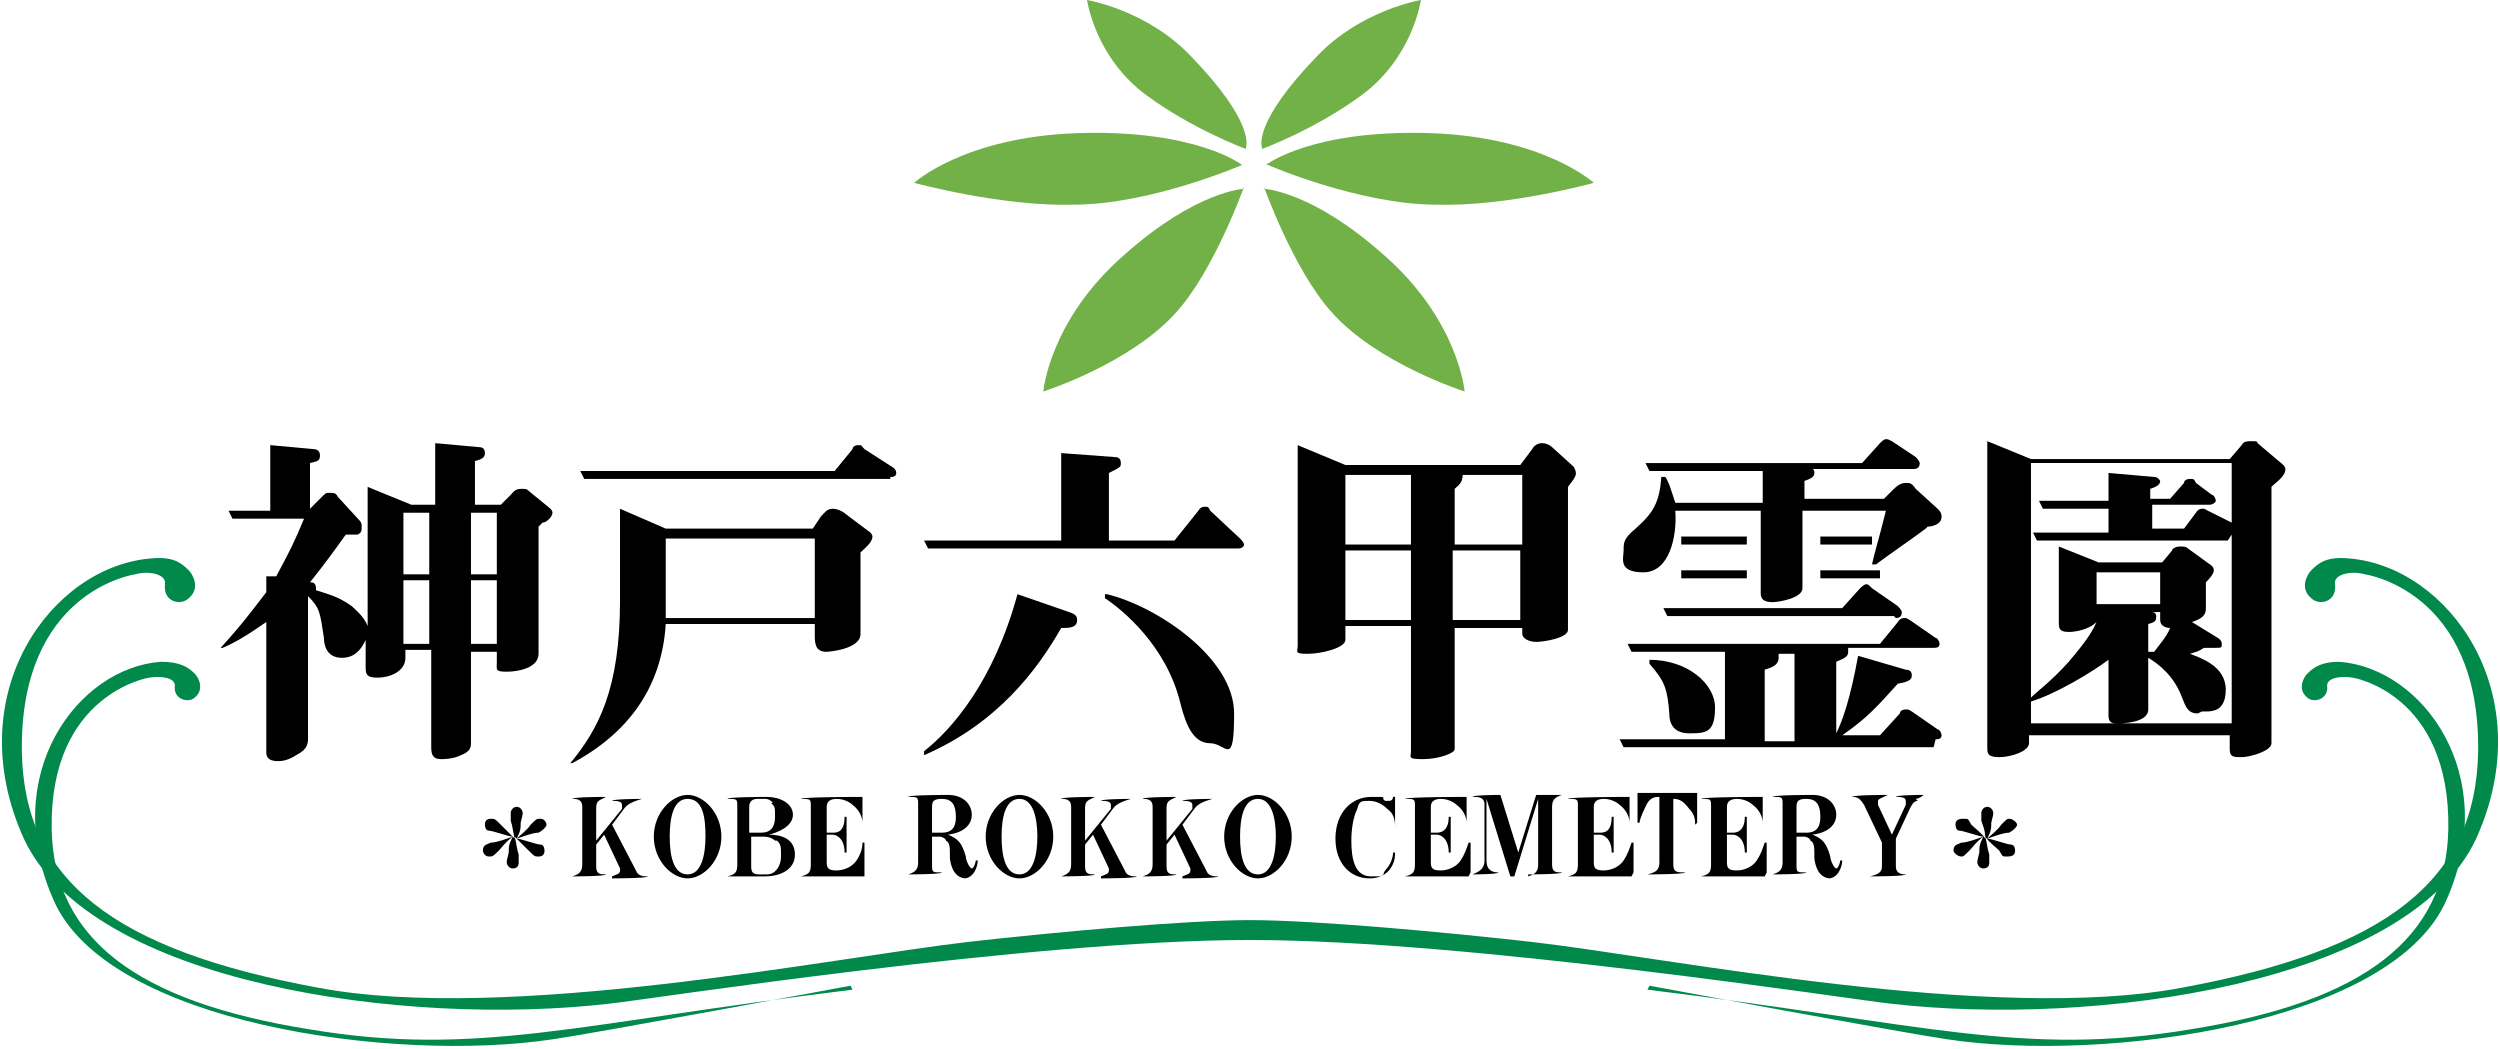 <?xml version="1.0" encoding="UTF-8"?>
<svg xmlns="http://www.w3.org/2000/svg" version="1.1" viewBox="0 0 125.8 52.8">
  <defs>
    <style>
      .cls-1 {
        fill: #00894b;
      }

      .cls-2 {
        fill: #71b147;
      }
    </style>
  </defs>
  <!-- Generator: Adobe Illustrator 28.7.1, SVG Export Plug-In . SVG Version: 1.2.0 Build 142)  -->
  <g>
    <g id="_レイヤー_1" data-name="レイヤー_1">
      <g>
        <path class="cls-2" d="M63.7,8.3s2.3-1.8,8.3-1.6c5.7.2,8.2,2.5,8.2,2.5,0,0-4.3,1.2-7.9,1.1-3.9,0-8.5-2-8.5-2"/>
        <path class="cls-2" d="M63.5,7.4s-.5-1.2,2.8-4.6c2.2-2.3,5.2-2.8,5.2-2.8,0,0-.4,2.9-3,4.8-2.3,1.7-5,2.7-5,2.7"/>
        <path class="cls-2" d="M62.5,8.3s-2.3-1.8-8.3-1.6c-5.7.2-8.2,2.5-8.2,2.5,0,0,4.4,1.2,8,1.1,3.9,0,8.5-2,8.5-2"/>
        <path class="cls-2" d="M62.7,7.4s.5-1.2-2.8-4.6c-2.2-2.3-5.2-2.8-5.2-2.8,0,0,.4,2.9,3,4.8,2.3,1.7,5,2.7,5,2.7"/>
        <path class="cls-2" d="M62.6,9.5s-2.4.1-6,3.3c-3.8,3.3-4.1,6.9-4.1,6.9,0,0,4.4-1.4,6.7-4,1.9-2.1,3.4-6.3,3.4-6.3"/>
        <path class="cls-2" d="M63.6,9.5s2.4.1,6,3.3c3.8,3.3,4.1,6.9,4.1,6.9,0,0-4.4-1.4-6.7-4-1.9-2.1-3.4-6.3-3.4-6.3"/>
        <g>
          <path d="M27.1,26.5v6.4c0,.7-1,.9-1.6.9s-.5-.1-.5-.5v-.5h-1.3v4.5c0,.3,0,.5-.5.7-.4.2-.9.2-1,.2-.4,0-.5-.2-.5-.6v-4.9h-1.3v.4c0,.7-.8,1-1.4,1s-.6-.2-.6-.6v-1.3c-.4.9-1,.9-1.2.9-.8,0-.9-.7-.9-1-.2-1.3-.2-1.5-.8-2.1v7.1c0,.3,0,.6-.6.9-.3.2-.6.3-.9.3-.6,0-.6-.3-.6-.5v-6.5c-1,.7-1.7,1.1-2.2,1.3h-.1c1.1-1.2,1.6-1.9,2.3-2.8v-.8h.5c.7-1.3.9-1.7,1.4-2.9h-3.6l-.2-.4h2.1v-3.3l2.2.2c0,0,.3,0,.3.3s-.1.3-.5.4v2.3l.6-.6c.2-.2.2-.2.4-.2s.3,0,.4.2l1.1,1.2c.1.1.1.2.1.3,0,.2,0,.3-.2.4,0,0-.4,0-.6,0-.5.7-1,1.4-1.8,2.4.1,0,.3,0,.3.3s0,0,0,.1c.6.2,1.1.3,1.8.8.2.2.6.5.8,1v-7l2.2.9h1.2v-3.1l2.2.2c.2,0,.3.1.3.3s-.1.3-.5.4v2.2h1.3l.5-.5c.1-.1.2-.3.5-.3s.3,0,.4.1l1.1.9c0,0,.1.1.1.2,0,.2-.3.5-.5.5M21.6,25.8h-1.3v3.1h1.3v-3.1ZM21.6,29.2h-1.3v3.2h1.3v-3.2ZM25,25.8h-1.3v3.1h1.3v-3.1ZM25,29.2h-1.3v3.2h1.3v-3.2Z"/>
          <path d="M43.3,28v3.9c0,.8-1.7.9-1.7.9-.5,0-.6-.3-.6-.8v-.6h-7.5c-.2,3.2-1.9,5.5-4.7,7h-.1c1.4-1.7,2.5-3.7,2.5-8.2v-4.6l2.3,1h7.4l.4-.6c.2-.2.3-.4.6-.4s.6.2.7.3l1.2.9c0,0,.1.1.1.2,0,.3-.4.6-.6.8M44.8,24.1h-15.4l-.2-.4h12.8l.9-1.1c0-.1.1-.2.3-.2s.1,0,.3.2l1.4.9s.2.1.2.3-.2.2-.3.2M41,27.1h-7.5v4h7.5v-4Z"/>
          <path d="M53.8,30.8c.3.1.4.2.4.4,0,.4-.4.4-.8.4-1.2,2.1-3.2,4.8-6.9,6.4v-.2c1.4-1.1,3.5-3.5,4.7-7.9l2.6.9ZM53.4,27.2v-4.4l2.7.2c.2,0,.3.1.3.3,0,.2,0,.2-.6.5v3.4h3.3l1.2-1.5c0,0,.1-.2.3-.2s.2,0,.3.2l1.5,1.4c0,0,.2.2.2.3s-.1.2-.3.2h-15.6l-.2-.4h6.9ZM55.7,29.9c2.5.6,6.4,3.2,6.4,6s-.4,1.5-1.2,1.5-1.2-.8-1.5-2c-.7-2.9-2.9-4.7-3.8-5.3v-.2Z"/>
          <path d="M78.9,24.7v7c0,.4-1.2.6-1.6.6s-.7-.2-.7-.4v-.3h-3.4v6.1c0,.2-.8.5-1.6.5s-.6-.1-.6-.4v-6.3h-3.3v.7c0,.4-1.2.7-1.9.7s-.5-.1-.5-.4v-10.1l2.4,1h8.8l.6-.8c.1-.2.3-.3.5-.3s.4.1.5.2l1.1,1c0,0,.1.2.1.3s0,.2-.4.7M71,23.9h-3.3v3.5h3.3v-3.5ZM71,27.7h-3.3v3.5h3.3v-3.5ZM76.5,23.9h-2.9c0,.4-.2.5-.4.7v2.8h3.4v-3.5ZM76.5,27.7h-3.4v3.5h3.4v-3.5Z"/>
          <path d="M97.3,37.6h-15.6l-.2-.4h5.3v-4.4h-4.7l-.2-.4h12.7l.9-1.1c0,0,.1-.2.3-.2s.1,0,.3.1l1.3.9c.1,0,.2.2.2.3,0,.2-.2.2-.3.2h-4.3c0,0,0,.1,0,.2,0,.2-.1.3-.6.5v3.6c.3-.6.7-1.7,1.1-3.9l2.4.7c.3,0,.3.2.3.3s0,.3-.7.4c-1,1.1-1.5,1.7-2.8,2.6h1.9l1-1.1c0-.1.1-.2.3-.2s.1,0,.3.1l1.3.9c.1,0,.2.2.2.3,0,.2-.2.2-.3.2M96.9,26.6c-.8.6-1.7,1.2-2.5,1.8h-.2c.1-.5.3-1.1.7-2.7h-4.2v3.9c0,.5-1.2.7-1.5.7-.6,0-.6-.3-.6-.5v-4.1h-4.3c.1,1.3-.3,3.1-1.6,3.1s-1-.7-1-1.1,0-.6.6-1.1c.9-.8,1.2-1.3,1.3-2.6h.2c.2.3.3.7.5,1.3h4.4v-1.6h-5.7l-.2-.4h10.9l.9-1c.1-.1.2-.2.3-.2s.1,0,.3.1l1.2.8c0,0,.2.2.2.3,0,.2-.1.3-.3.3h-5.1s.1,0,.1.2c0,.2-.2.3-.5.4v.9h4l.5-.5c.2-.2.4-.3.6-.3s.3,0,.5.3l1.1,1c.1.1.2.2.2.4,0,.4-.5.5-.7.5M85,36.9c-1,0-1-.8-1-1-.1-1.2-.2-1.6-1-2.5v-.2c1.9,0,3.3,1.2,3.3,2.4s-.4,1.3-1.2,1.3M95.3,31h-11.4l-.2-.4h9l.9-1c0,0,.2-.2.3-.2s.1,0,.3.2l1.3.9c0,0,.2.2.2.3,0,.2-.1.3-.3.3M84.6,27h3.3v.4h-3.3v-.4ZM84.6,28.7h3.3v.4h-3.3v-.4ZM90.3,32.9h-.8c0,0,0,0,0,.2,0,.4-.4.5-.7.6v3.6h1.5v-4.4ZM91.6,27h2.6v.4h-2.6v-.4ZM91.6,28.7h3v.4h-3v-.4Z"/>
          <path d="M114.3,24.5v12.9c0,.4-1.1.7-1.5.7s-.6,0-.6-.4v-.7h-10.1v.4c0,.4-.9.7-1.5.7s-.6-.2-.6-.5v-15.4l2.2.9h10l.6-.7c.1-.2.3-.2.5-.2s.3,0,.3.1l1.3,1.1c0,0,.1.1.1.2,0,.2-.1.4-.6.8M112.1,27.2h-9.6l-.2-.4h3.8v-1.2h-3.3l-.2-.4h3.5v-1.4l2.3.2c.2,0,.3.2.3.2,0,.2-.2.3-.5.4v.5h1l.7-.8c0-.1.1-.2.3-.2s.2,0,.3.2l.8.6c.1,0,.2.2.2.3s-.2.2-.3.2h-2.9v1.2h1.6l.6-.8c0,0,.1-.2.3-.2s.1,0,.3.1l1.2.6v-3h-10.1v13.1h10.1v-9.5ZM110.6,35.9c-.5,0-.6-.3-.8-.8-.4-1.1-1.2-1.7-1.7-2v2.6c0,.7-1.4.7-1.5.7-.3,0-.5,0-.5-.4v-2.8c-.8.6-2.6,1.7-3.9,2.1v-.2c.3-.3,1-.8,1.9-1.8.5-.6,1.1-1.3,1.4-2-.4.4-1.1.5-1.4.5-.5,0-.5-.2-.5-.5v-3.8l2,.8h3.2l.5-.6c0-.1.2-.2.4-.2s.3,0,.4.1l1.1.8c0,0,.2.1.2.3s-.3.5-.4.6v1.3c0,.3-.1.5-.7.7l1.3.8c0,0,.2.1.2.3s0,.2-.4.2-.3,0-.5,0c-.3.2-.4.2-.7.3.5.2,1.8.6,1.8,1.8s-.8,1.1-1.2,1.1M108.7,28.8h-3.2v1.6h3.2v-1.6ZM108.7,31.2v-.4h-.4c0,0,.2,0,.2.2s0,.3-.4.4v1.4c.1,0,.2,0,.3,0,.2-.3.6-.7.8-1.2-.2,0-.5-.1-.5-.4"/>
        </g>
        <g>
          <path d="M26.1,43c0,0,0,.3,0,.4,0,.2-.1.3-.3.3s-.3-.2-.3-.3,0-.1.1-.5c0-.3,0-.4.2-.8-.4.3-.5.5-.7.7-.3.3-.3.3-.5.3s-.3-.2-.3-.3c0-.3.2-.3.4-.4.3,0,.8-.2,1.1-.3-.2,0-1-.3-1.2-.3-.2,0-.2-.3-.2-.3,0-.2.1-.3.3-.3s.2,0,.5.3c.2.2.4.4.7.7-.1-.4-.1-.6-.2-.9,0,0,0-.3,0-.4,0-.1.1-.3.3-.3s.3.2.3.3,0,.1-.1.5c0,.3,0,.4-.2.8.2-.2.5-.4.7-.7.3-.3.3-.3.5-.3s.3.2.3.3-.2.3-.4.4c-.3,0-.8.2-1.1.3.2,0,1,.3,1.2.3.2,0,.2.3.2.3,0,.2-.1.3-.3.3s-.2,0-.5-.3c-.2-.2-.4-.4-.7-.7.1.4.1.6.2.9"/>
          <g>
            <path d="M30.8,44.1h0c.2-.1.4-.1.4-.3s0-.1,0-.1l-.8-1.7-.4.5v1.1c0,.4.2.4.5.4h0c0,.1-1.7.1-1.7.1h0c.3-.1.5-.2.5-.6v-2.9c0-.4-.3-.4-.5-.4h0c0-.1,1.7-.1,1.7-.1h0c-.4.2-.5.2-.5.6v1.6l1.3-1.6c0,0,0-.1,0-.2,0-.2-.3-.2-.5-.2h0c0-.1,1.5-.1,1.5-.1h0c-.3.1-.7.2-.9.5l-.6.8,1.2,2.3c.1.3.4.3.6.3h0c0,.1-1.8.1-1.8.1Z"/>
            <path d="M34.6,44.2c-.8,0-1.7-.9-1.7-2.1s.9-2.1,1.7-2.1,1.7.9,1.7,2.1-.9,2.1-1.7,2.1M34.6,40.2c-.7,0-.9.9-.9,1.9s.2,1.9.9,1.9.9-1,.9-1.9-.1-1.9-.9-1.9"/>
            <path d="M38.6,44.1h-2c.4-.1.5-.2.5-.6v-2.9c0-.4,0-.4-.5-.4h0c0-.1,2-.1,2-.1.6,0,1.3.3,1.3.9s-.8.9-1.2,1c.6,0,1.3.2,1.3,1s-.8,1.1-1.5,1.1M38.9,40.4c-.1-.1-.2-.2-.4-.2h-.4c-.2,0-.4.1-.4.4v1.3h.6c.5,0,.7-.3.7-.8s0-.5-.2-.7M39,42.3c-.1-.1-.3-.2-.6-.2h-.6v1.5c0,.3.1.4.4.4h.4c.4,0,.7-.4.7-.9s0-.6-.2-.8"/>
            <path d="M43.5,44.1h-3.2c.4-.1.5-.2.5-.6v-2.9c0-.4,0-.4-.5-.4h0c0-.1,3.1-.1,3.1-.1v1.3c.1,0,0,0,0,0,0-.2-.1-.6-.5-.9-.1-.1-.4-.3-.8-.3s-.5.2-.5.4v1.3h.3c.2,0,.6,0,.6-.8h.1v1.8h-.1c0-.7-.4-.9-.6-.9h-.3v1.4c0,.3.1.4.5.4s.8-.2,1-.5c.2-.3.3-.6.3-.9h.1v1.5Z"/>
            <path d="M48.6,44.2c-.3,0-.7-.2-.8-1,0-.6,0-.8-.2-.9,0-.1-.2-.2-.3-.2h-.4v1.4c0,.4,0,.4.5.4h0c0,.1-1.7.1-1.7.1h0c.3-.1.5-.2.5-.6v-2.9c0-.4,0-.4-.5-.4h0c0-.1,2-.1,2-.1.8,0,1.2.5,1.2,1s-.4.9-1.2,1c.5.2.7.4.9,1.1,0,.2.2.6.3.6s.2-.3.2-.4h.1c0,.3-.2.9-.7.9M47.4,40.2c-.4,0-.5.1-.5.4v1.3h.5c.6,0,.7-.4.7-.8,0-.6-.2-.9-.7-.9"/>
            <path d="M51.3,44.2c-.8,0-1.7-.9-1.7-2.1s.9-2.1,1.7-2.1,1.7.9,1.7,2.1-.9,2.1-1.7,2.1M51.3,40.2c-.7,0-.9.9-.9,1.9s.2,1.9.9,1.9.9-1,.9-1.9-.2-1.9-.9-1.9"/>
            <path d="M55.4,44.1h0c.2-.1.4-.1.4-.3s0-.1,0-.1l-.8-1.7-.4.5v1.1c0,.4.2.4.5.4h0c0,.1-1.7.1-1.7.1h0c.3-.1.5-.2.5-.6v-2.9c0-.4-.3-.4-.5-.4h0c0-.1,1.7-.1,1.7-.1h0c-.4.2-.5.2-.5.6v1.6l1.3-1.6c0,0,0-.1,0-.2,0-.2-.3-.2-.5-.2h0c0-.1,1.5-.1,1.5-.1h0c-.3.1-.7.2-.9.5l-.6.8,1.2,2.3c.1.3.4.3.6.3h0c0,.1-1.8.1-1.8.1Z"/>
            <path d="M59.5,44.1h0c.2-.1.4-.1.4-.3s0-.1,0-.1l-.8-1.7-.4.5v1.1c0,.4.2.4.5.4h0c0,.1-1.7.1-1.7.1h0c.3-.1.5-.2.5-.6v-2.9c0-.4-.3-.4-.5-.4h0c0-.1,1.7-.1,1.7-.1h0c-.4.2-.5.2-.5.6v1.6l1.3-1.6c0,0,0-.1,0-.2,0-.2-.3-.2-.5-.2h0c0-.1,1.5-.1,1.5-.1h0c-.3.1-.7.2-.9.5l-.6.8,1.2,2.3c.1.3.4.3.6.3h0c0,.1-1.8.1-1.8.1Z"/>
            <path d="M63.3,44.2c-.8,0-1.7-.9-1.7-2.1s.9-2.1,1.7-2.1,1.7.9,1.7,2.1-.9,2.1-1.7,2.1M63.3,40.2c-.7,0-.9.9-.9,1.9s.2,1.9.9,1.9.9-1,.9-1.9-.2-1.9-.9-1.9"/>
            <path d="M69.9,43.8c-.3.3-.6.4-1,.4-.9,0-1.7-.7-1.7-2s.8-2.1,1.8-2.1.4,0,.7.2c.2,0,.2,0,.2,0,.2,0,.2-.2.2-.2h.1v1.5c0,0,0,0,0,0,0-.4-.1-.7-.4-.9-.2-.2-.5-.4-.9-.4s-.5,0-.6.4c-.2.4-.3,1-.3,1.6,0,1,.2,1.8,1,1.8s.5,0,.7-.3c.3-.3.4-.7.4-.9h.1c0,.2,0,.6-.4,1"/>
            <path d="M73.9,44.1h-3.2c.4-.1.5-.2.5-.6v-2.9c0-.4,0-.4-.5-.4h0c0-.1,3.1-.1,3.1-.1v1.3c.1,0,0,0,0,0,0-.2-.1-.6-.5-.9-.1-.1-.4-.3-.8-.3s-.5.2-.5.4v1.3h.3c.1,0,.6,0,.6-.8h.1v1.8h-.1c0-.7-.4-.9-.6-.9h-.3v1.4c0,.3.1.4.5.4s.8-.2,1-.5c.2-.3.3-.6.4-.9h.1v1.5Z"/>
            <path d="M76.9,44.1h0c.3-.1.5-.2.5-.6v-3.3l-1.2,3.9h-.2l-1.2-3.9v3.1c0,.5.3.6.6.6h0c0,.1-1.3.1-1.3.1h0c.2-.1.6-.2.6-.7v-2.8c0-.4-.3-.4-.6-.4h0c0-.1,1.4-.1,1.4-.1l.9,2.9.9-2.9h1.3c-.3.1-.5.2-.5.6v2.9c0,.4.2.4.5.4h0c0,.1-1.7.1-1.7.1Z"/>
            <path d="M82.1,44.1h-3.2c.4-.1.5-.2.5-.6v-2.9c0-.4,0-.4-.5-.4h0c0-.1,3.1-.1,3.1-.1v1.3c.1,0,0,0,0,0,0-.2-.1-.6-.5-.9-.1-.1-.4-.3-.8-.3s-.5.2-.5.4v1.3h.3c.2,0,.6,0,.6-.8h.1v1.8h-.1c0-.7-.4-.9-.6-.9h-.3v1.4c0,.3.1.4.5.4s.8-.2,1-.5c.2-.3.3-.6.4-.9h.1v1.5Z"/>
            <path d="M85.3,41.5c0-.2,0-.5-.3-.8-.3-.4-.5-.5-.8-.5v3.3c0,.4.2.4.6.4h0c0,.1-1.9.1-1.9.1h0c.4-.1.6-.2.6-.6v-3.3c-.2,0-.5,0-.7.5-.2.4-.3.7-.3.8h-.1v-1.5h3v1.5c0,0,0,0,0,0Z"/>
            <path d="M88.8,44.1h-3.2c.4-.1.5-.2.5-.6v-2.9c0-.4,0-.4-.5-.4h0c0-.1,3.1-.1,3.1-.1v1.3c.1,0,0,0,0,0,0-.2-.1-.6-.5-.9-.1-.1-.4-.3-.8-.3s-.5.2-.5.4v1.3h.3c.1,0,.6,0,.6-.8h.1v1.8h-.1c0-.7-.4-.9-.6-.9h-.3v1.4c0,.3.1.4.5.4s.8-.2,1-.5c.2-.3.3-.6.4-.9h.1v1.5Z"/>
            <path d="M92.1,44.2c-.3,0-.7-.2-.8-1,0-.6,0-.8-.2-.9,0-.1-.2-.2-.3-.2h-.4v1.4c0,.4,0,.4.5.4h0c0,.1-1.7.1-1.7.1h0c.3-.1.5-.2.5-.6v-2.9c0-.4,0-.4-.5-.4h0c0-.1,2-.1,2-.1.8,0,1.2.5,1.2,1s-.4.9-1.2,1c.5.2.7.4.9,1.1,0,.2.2.6.3.6s.2-.3.2-.4h.1c0,.3-.2.9-.7.9M90.9,40.2c-.4,0-.5.1-.5.4v1.3h.5c.6,0,.7-.4.7-.8,0-.6-.2-.9-.7-.9"/>
            <path d="M96.5,40.3c-.2,0-.3.2-.4.4l-.7,1.5v1.4c0,.3.2.4.5.4h0c0,.1-1.8.1-1.8.1h0c.4-.1.6-.2.6-.5v-1.2l-.9-1.9c-.2-.3-.3-.4-.6-.4h0c0-.1,1.8-.1,1.8-.1h0c-.2.1-.5.2-.5.3s0,.2,0,.2l.7,1.5.7-1.5c0-.1,0-.2,0-.2,0-.2-.3-.2-.5-.2h0c0-.1,1.4-.1,1.4-.1h0c-.1.1-.3.2-.4.2"/>
          </g>
          <path d="M100.1,43c0,0,0,.3,0,.4,0,.2-.1.3-.3.3s-.3-.2-.3-.3,0-.1.1-.5c0-.3,0-.4.2-.8-.4.3-.5.5-.7.7-.3.3-.3.3-.4.3-.2,0-.4-.2-.4-.3,0-.3.2-.3.4-.4.3,0,.8-.2,1.1-.3-.2,0-1-.3-1.2-.3-.2,0-.2-.3-.2-.3,0-.2.1-.3.4-.3s.2,0,.4.3c.2.2.5.4.7.7,0-.4-.1-.6-.2-.9,0,0,0-.3,0-.4,0-.1.1-.3.3-.3s.3.2.3.3,0,.1-.1.5c0,.3,0,.4-.2.8.2-.2.5-.4.7-.7.3-.3.3-.3.4-.3.2,0,.4.2.4.3s-.2.3-.4.4c-.3,0-.8.2-1.1.3.2,0,1,.3,1.2.3.2,0,.2.3.2.3,0,.2-.1.3-.4.3s-.2,0-.4-.3c-.2-.2-.5-.4-.7-.7.1.4.1.6.2.9"/>
        </g>
        <g>
          <path class="cls-1" d="M42.9,49.8c-13.9,1.7-18.9,3.4-27.3,2-8.8-1.4-12.9-4.6-13-10.1-.1-6.8,4.9-7.6,4.9-7.6.6-.1,1.3,0,1.3.4-.1.7.7.9,1,.6.5-.4.2-1,0-1.2-.3-.3-.7-.6-1.7-.6-4.2.3-8.2,5.7-5.4,12,2.7,6.2,17.1,8.2,25.1,7,2.1-.3,15-2.7,15-2.7"/>
          <path class="cls-1" d="M62.9,46.3c-3.2,0-9.8.6-14.2,1.1-6.9.8-23.2,4.1-32.7,2.3-10.3-1.9-14.8-5.4-14.9-11.9-.1-8.1,5.7-8.9,5.7-8.9.7-.2,1.6,0,1.5.5-.1.9.8,1.1,1.2.7.6-.5.2-1.2,0-1.4-.4-.4-.8-.7-1.9-.6-5,.4-9.7,6.8-6.4,14.1,3.4,7.3,19.2,9.5,29.5,8.3,1.9-.2,21.2-3.2,32.2-3.2"/>
          <path class="cls-1" d="M62.9,46.3c3.2,0,9.8.6,14.2,1.1,6.9.8,23.2,4.1,32.7,2.3,10.3-1.9,14.8-5.4,14.9-11.9.1-8.1-5.7-8.9-5.7-8.9-.7-.2-1.6,0-1.5.5.1.9-.8,1.1-1.2.7-.6-.5-.2-1.2,0-1.4.4-.4.8-.7,1.9-.6,5,.4,9.7,6.8,6.4,14.1-3.4,7.3-19.2,9.5-29.5,8.3-1.9-.2-21.2-3.2-32.2-3.2"/>
          <path class="cls-1" d="M82.9,49.8c13.9,1.7,18.9,3.4,27.3,2,8.8-1.4,12.9-4.6,13-10.1.1-6.8-4.8-7.6-4.8-7.6-.6-.1-1.3,0-1.3.4.1.7-.7.9-1,.6-.5-.4-.2-1,0-1.2.3-.3.7-.6,1.6-.6,4.2.3,8.2,5.7,5.4,12-2.7,6.2-17.1,8.2-25.1,7-2.1-.3-15-2.7-15-2.7"/>
        </g>
      </g>
    </g>
  </g>
</svg>
